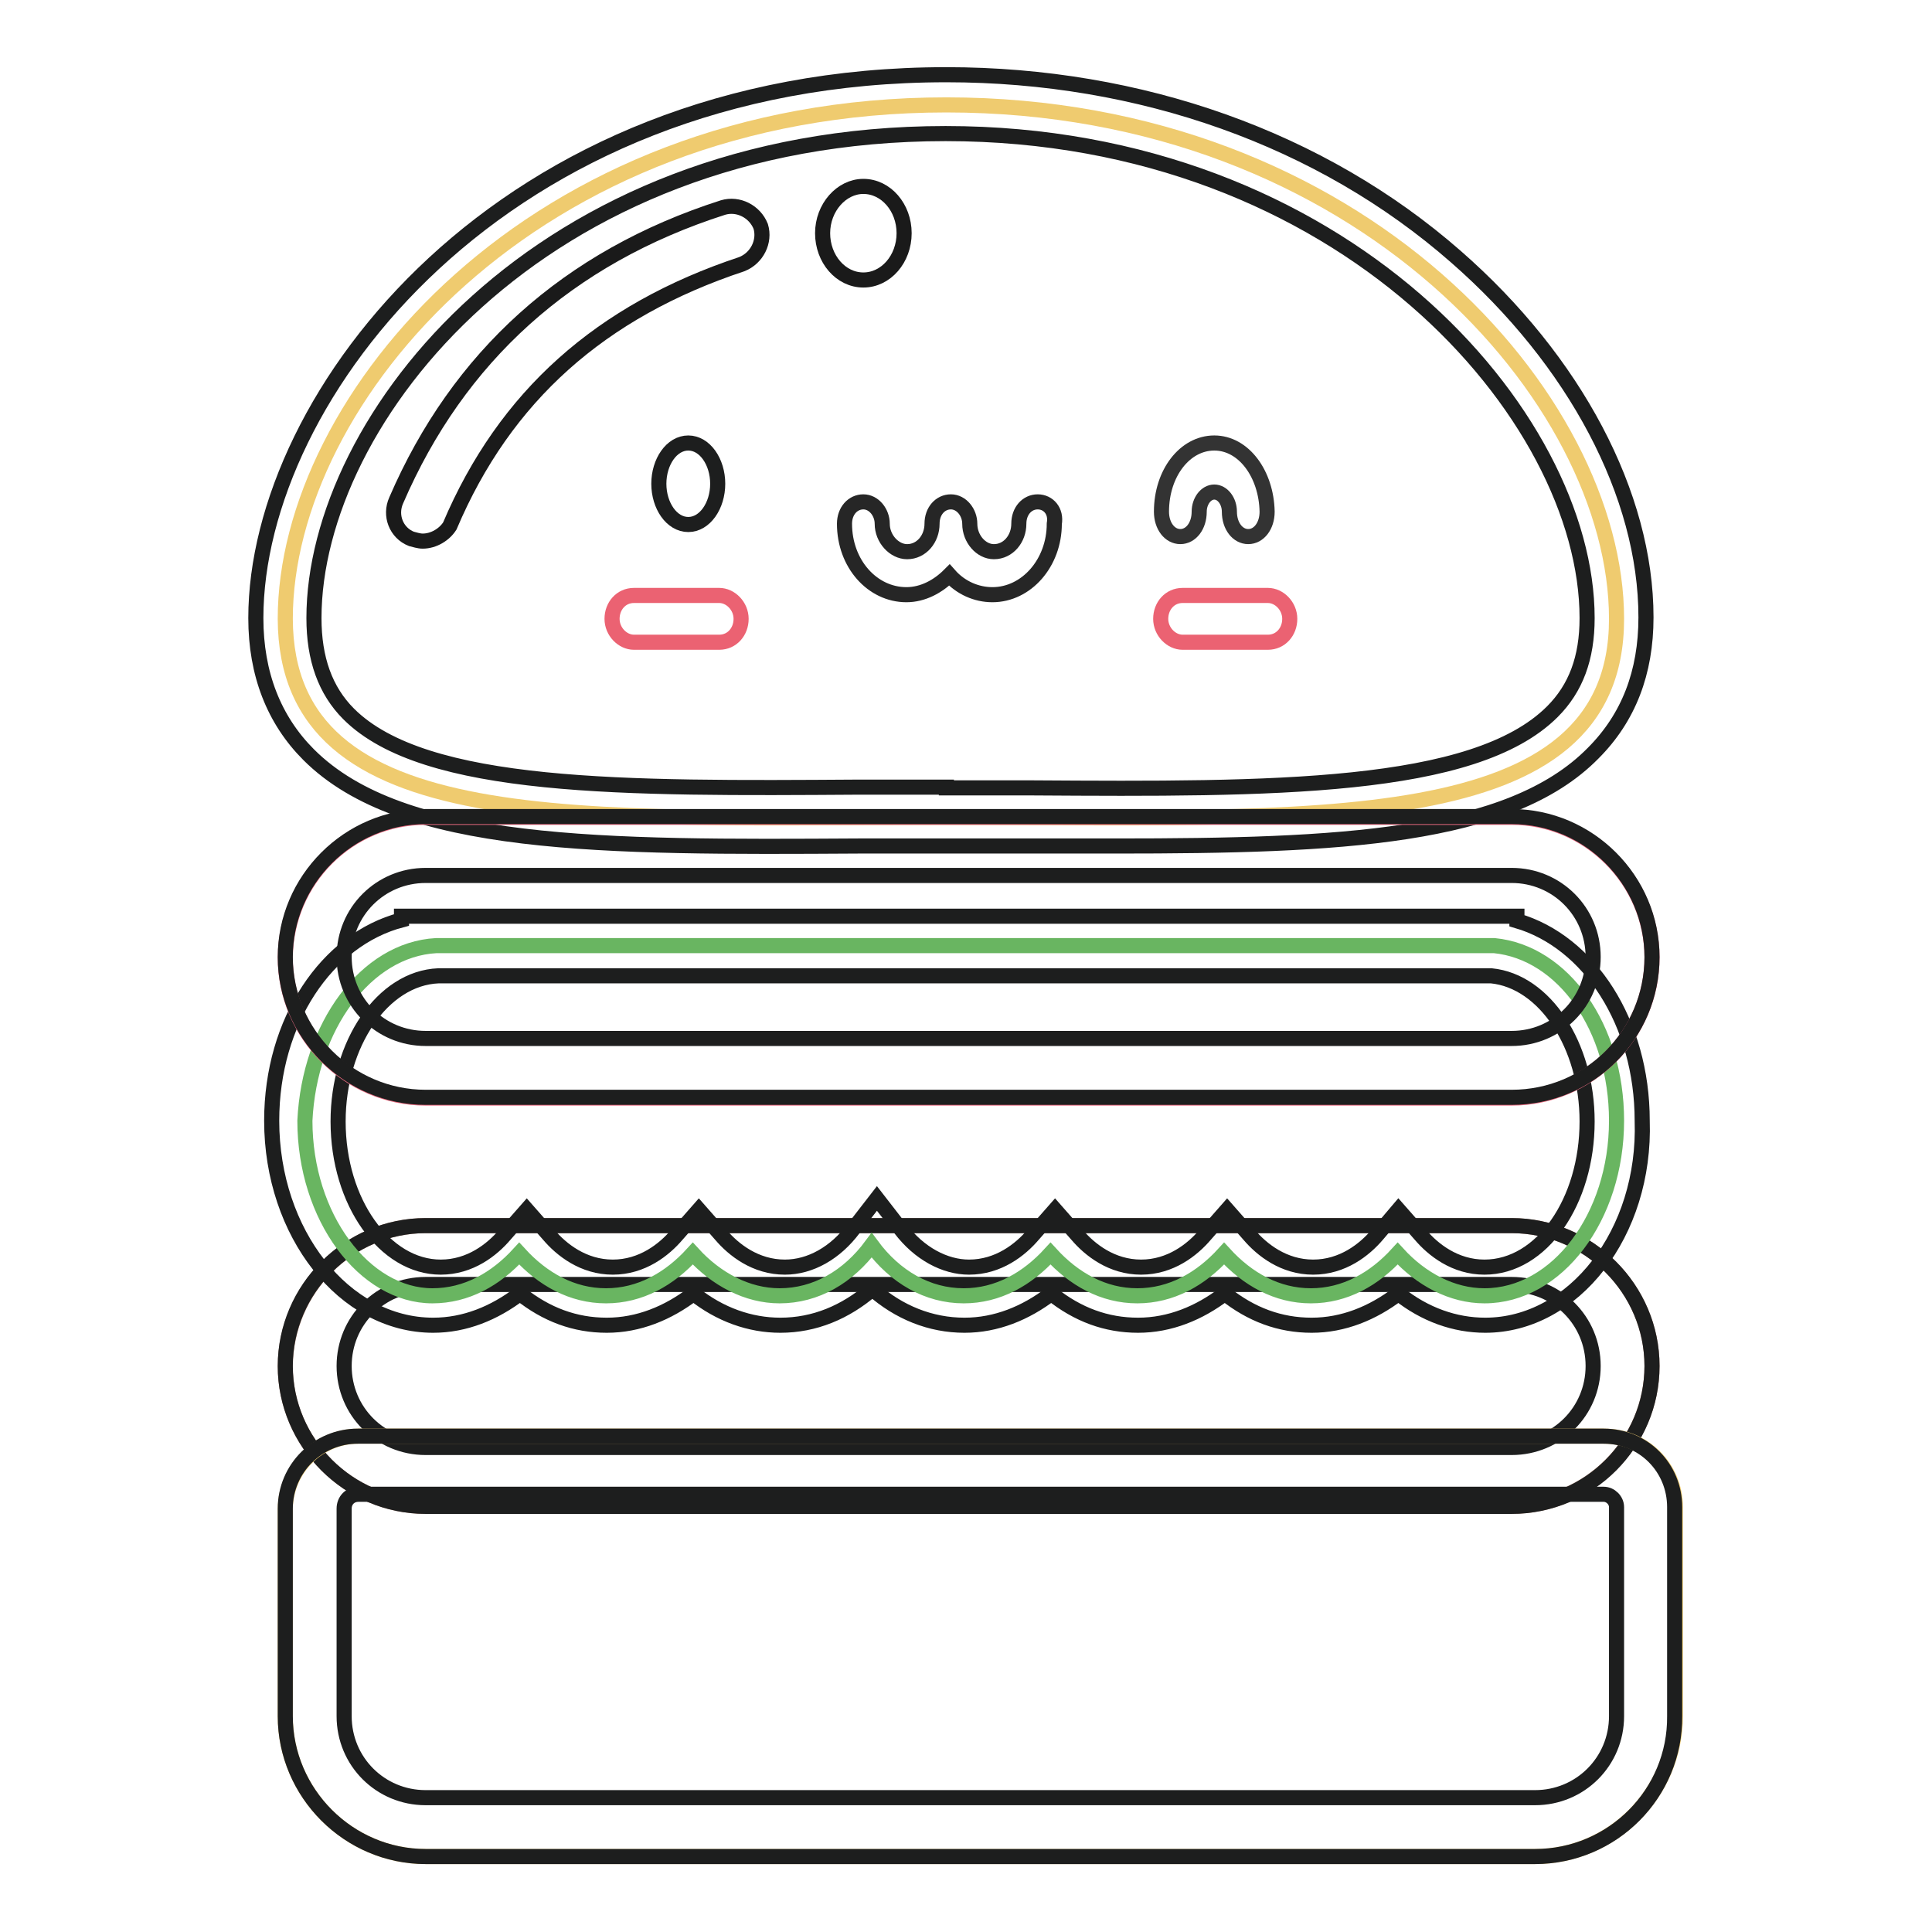<?xml version="1.0" encoding="utf-8"?>
<!-- Svg Vector Icons : http://www.onlinewebfonts.com/icon -->
<!DOCTYPE svg PUBLIC "-//W3C//DTD SVG 1.1//EN" "http://www.w3.org/Graphics/SVG/1.1/DTD/svg11.dtd">
<svg version="1.1" xmlns="http://www.w3.org/2000/svg" xmlns:xlink="http://www.w3.org/1999/xlink" x="0px" y="0px" viewBox="0 0 256 256" enable-background="new 0 0 256 256" xml:space="preserve">
<g> <path stroke-width="2" fill-opacity="0" stroke="#efcb6f"  d="M125.4,108.3c48.7,0,88.8,2.8,88.8-26.3c0-29.1-33.9-68.1-88.8-68.1c-54.9,0-87.6,39-87.6,68.1 C37.9,111.1,76.7,108.3,125.4,108.3z"/> <path stroke-width="2" fill-opacity="0" stroke="#1d1e1e"  d="M148,112.1h-34.2c-33.9,0.2-60.5,0.3-72.9-12.1c-4.6-4.6-7-10.7-7-18.1c0-29.4,32.5-72,91.5-72 c25.7,0,49.7,8.5,67.5,24.1c15.8,13.8,25.2,31.6,25.2,47.8c0,7.3-2.3,13.3-7,18C200,111.1,177.3,112.1,148,112.1z M125.4,104.4 h11.6c31.4,0.2,58.3,0.3,68.7-10.1c3.1-3.1,4.6-7.1,4.6-12.4c0-26.8-32.3-64.2-85-64.2c-53.9,0-83.7,37.9-83.7,64.2 c0,5.4,1.5,9.6,4.6,12.7c10.1,10.1,36.7,9.9,67.5,9.7H125.4z"/> <path stroke-width="2" fill-opacity="0" stroke="#1a1a1a"  d="M109,30.9c0,3.4,2.4,6.2,5.4,6.2c3,0,5.4-2.8,5.4-6.2c0,0,0,0,0,0c0-3.4-2.4-6.2-5.4-6.2 C111.5,24.7,109,27.5,109,30.9C109,30.9,109,30.9,109,30.9z"/> <path stroke-width="2" fill-opacity="0" stroke="#1a1a1a"  d="M56,71.7c-0.5,0-1.1-0.2-1.5-0.3c-2-0.8-2.9-3.1-2-5.1c8.2-19,22.7-32.2,43.3-38.8c2-0.6,4.2,0.5,5,2.5 c0.6,2-0.5,4.2-2.5,5c-18.7,6.2-31.4,17.5-38.7,34.7C58.9,70.8,57.5,71.7,56,71.7z"/> <path stroke-width="2" fill-opacity="0" stroke="#eb6272"  d="M95.3,85.1H84c-1.5,0-2.9-1.4-2.9-3.1c0-1.7,1.2-3.1,2.9-3.1h11.3c1.5,0,2.9,1.4,2.9,3.1 C98.2,83.7,97,85.1,95.3,85.1z M168,85.1h-11.3c-1.5,0-2.9-1.4-2.9-3.1c0-1.7,1.2-3.1,2.9-3.1H168c1.5,0,2.9,1.4,2.9,3.1 C170.9,83.7,169.7,85.1,168,85.1z"/> <path stroke-width="2" fill-opacity="0" stroke="#262626"  d="M137.5,66.5c-1.4,0-2.5,1.2-2.5,2.9c0,2-1.4,3.7-3.3,3.7c-1.7,0-3.2-1.7-3.2-3.7c0-1.5-1.1-2.9-2.5-2.9 s-2.5,1.2-2.5,2.9c0,2-1.4,3.7-3.3,3.7c-1.7,0-3.3-1.7-3.3-3.7c0-1.5-1.1-2.9-2.5-2.9s-2.5,1.2-2.5,2.9c0,5.3,3.7,9.4,8.2,9.4 c2.2,0,4.2-1.1,5.7-2.6c1.5,1.7,3.6,2.6,5.7,2.6c4.5,0,8.2-4.2,8.2-9.4C140,67.7,138.9,66.5,137.5,66.5z"/> <path stroke-width="2" fill-opacity="0" stroke="#1d1e1e"  d="M91.2,58.7c-2.2,0-3.9,2.5-3.9,5.4c0,2.9,1.7,5.4,3.9,5.4s3.9-2.5,3.9-5.4C95.1,61.2,93.4,58.7,91.2,58.7z" /> <path stroke-width="2" fill-opacity="0" stroke="#333333"  d="M160.9,58.7c-3.9,0-7,4-7,9.1c0,1.9,1.1,3.3,2.5,3.3s2.5-1.4,2.5-3.3c0-1.4,0.9-2.6,2-2.6s2,1.2,2,2.6 c0,1.9,1.1,3.3,2.5,3.3c1.4,0,2.5-1.4,2.5-3.3C167.8,62.8,164.8,58.7,160.9,58.7L160.9,58.7z"/> <path stroke-width="2" fill-opacity="0" stroke="#b28574"  d="M56.4,162.4h143.9c10.2,0,18.6,8.4,18.6,18.6c0,10.2-8.4,18.6-18.6,18.6H56.4c-10.2,0-18.6-8.4-18.6-18.6 C37.9,170.8,46.2,162.4,56.4,162.4z"/> <path stroke-width="2" fill-opacity="0" stroke="#1d1e1e"  d="M200.3,199.6H56.4c-10.2,0-18.6-8.4-18.6-18.6c0-10.2,8.4-18.6,18.6-18.6h143.9c10.2,0,18.6,8.4,18.6,18.6 C218.9,191.2,210.6,199.6,200.3,199.6L200.3,199.6z M56.4,170.2c-6,0-10.8,4.8-10.8,10.8s4.8,10.8,10.8,10.8h143.9 c6,0,10.8-4.8,10.8-10.8s-4.8-10.8-10.8-10.8H56.4L56.4,170.2z"/> <path stroke-width="2" fill-opacity="0" stroke="#efcb6f"  d="M47.5,190.3h165.1c5.3,0,9.4,4.2,9.4,9.4v27.7c0,10.2-8.4,18.6-18.6,18.6h-147c-10.2,0-18.6-8.4-18.6-18.6 v-27.5C37.9,194.6,42.2,190.3,47.5,190.3z"/> <path stroke-width="2" fill-opacity="0" stroke="#1d1e1e"  d="M203.4,246h-147c-10.2,0-18.6-8.4-18.6-18.6v-27.5c0-5.3,4.3-9.6,9.6-9.6h165.1c5.3,0,9.4,4.2,9.4,9.4v27.7 C222,237.6,213.7,246,203.4,246L203.4,246z M47.5,198c-1.1,0-1.9,0.8-1.9,1.9v27.5c0,6,4.8,10.8,10.8,10.8h147 c6,0,10.8-4.8,10.8-10.8v-27.7c0-0.9-0.8-1.7-1.7-1.7H47.5L47.5,198z"/> <path stroke-width="2" fill-opacity="0" stroke="#69b561"  d="M57.8,125.3H198c9.1,0.9,16.2,10.8,16.2,23.2c0,12.8-7.9,23.2-17.5,23.2c-4.3,0-8.4-2.2-11.5-5.6 c-3.1,3.4-7,5.6-11.5,5.6c-4.5,0-8.4-2.2-11.5-5.6c-3.1,3.4-7,5.6-11.5,5.6c-4.5,0-8.4-2.2-11.5-5.6c-3.1,3.4-7,5.6-11.5,5.6 c-4.8,0-9.1-2.5-12.2-6.7c-3.1,4.2-7.4,6.7-12.2,6.7c-4.3,0-8.4-2.2-11.5-5.6c-3.1,3.4-7,5.6-11.5,5.6s-8.4-2.2-11.5-5.6 c-3.1,3.4-7,5.6-11.5,5.6c-9,0-16.9-10.4-16.9-23.2C41,136,48.5,125.8,57.8,125.3z"/> <path stroke-width="2" fill-opacity="0" stroke="#1d1e1e"  d="M196.8,175.6c-4,0-8-1.4-11.5-4.2c-3.4,2.6-7.3,4.2-11.5,4.2c-4.2,0-8-1.4-11.5-4.2 c-3.4,2.6-7.3,4.2-11.5,4.2c-4.2,0-8-1.4-11.5-4.2c-3.4,2.6-7.3,4.2-11.5,4.2c-4.5,0-8.7-1.7-12.2-4.8c-3.6,3.1-7.7,4.8-12.2,4.8 c-4,0-8-1.4-11.5-4.2c-3.4,2.6-7.3,4.2-11.5,4.2s-8-1.4-11.5-4.2c-3.4,2.6-7.3,4.2-11.5,4.2c-11.8,0-21.4-12.2-21.4-27.1 c0-13.2,7.3-24,17.2-26.6v-0.5H201v0.6c9.6,2.8,16.6,13.5,16.6,26.5C218.1,163.4,208.5,175.6,196.8,175.6L196.8,175.6z  M185.3,160.3l2.9,3.3c1.7,2,4.6,4.3,8.5,4.3c7.6,0,13.6-8.7,13.6-19.3c0-10.1-5.6-18.6-12.7-19.3H58.1c-7.4,0.3-13.3,9-13.3,19.3 c0,10.7,6.2,19.3,13.6,19.3c3.9,0,6.8-2.3,8.5-4.3l2.9-3.3l2.9,3.3c1.7,2,4.6,4.3,8.5,4.3c3.9,0,6.8-2.3,8.5-4.3l2.9-3.3l2.9,3.3 c1.7,2,4.6,4.3,8.5,4.3c3.4,0,6.7-1.9,9.1-5.1l3.1-4l3.1,4c2.5,3.3,5.9,5.1,9.1,5.1c3.9,0,6.8-2.3,8.5-4.3l2.9-3.3l2.9,3.3 c1.7,2,4.6,4.3,8.5,4.3s6.8-2.3,8.5-4.3l2.9-3.3l2.9,3.3c1.7,2,4.6,4.3,8.5,4.3s6.8-2.3,8.5-4.3L185.3,160.3L185.3,160.3z"/> <path stroke-width="2" fill-opacity="0" stroke="#e9697f"  d="M56.4,108.3h143.9c10.2,0,18.6,8.4,18.6,18.6c0,10.2-8.4,18.6-18.6,18.6H56.4c-10.2,0-18.6-8.4-18.6-18.6 C37.9,116.6,46.2,108.3,56.4,108.3z"/> <path stroke-width="2" fill-opacity="0" stroke="#1d1e1e"  d="M200.3,145.4H56.4c-10.2,0-18.6-8.4-18.6-18.6c0-10.2,8.4-18.6,18.6-18.6h143.9c10.2,0,18.6,8.4,18.6,18.6 C218.9,137.1,210.6,145.4,200.3,145.4L200.3,145.4z M56.4,116c-6,0-10.8,4.8-10.8,10.8c0,6,4.8,10.8,10.8,10.8h143.9 c6,0,10.8-4.8,10.8-10.8c0-6-4.8-10.8-10.8-10.8H56.4z"/></g>
</svg>
